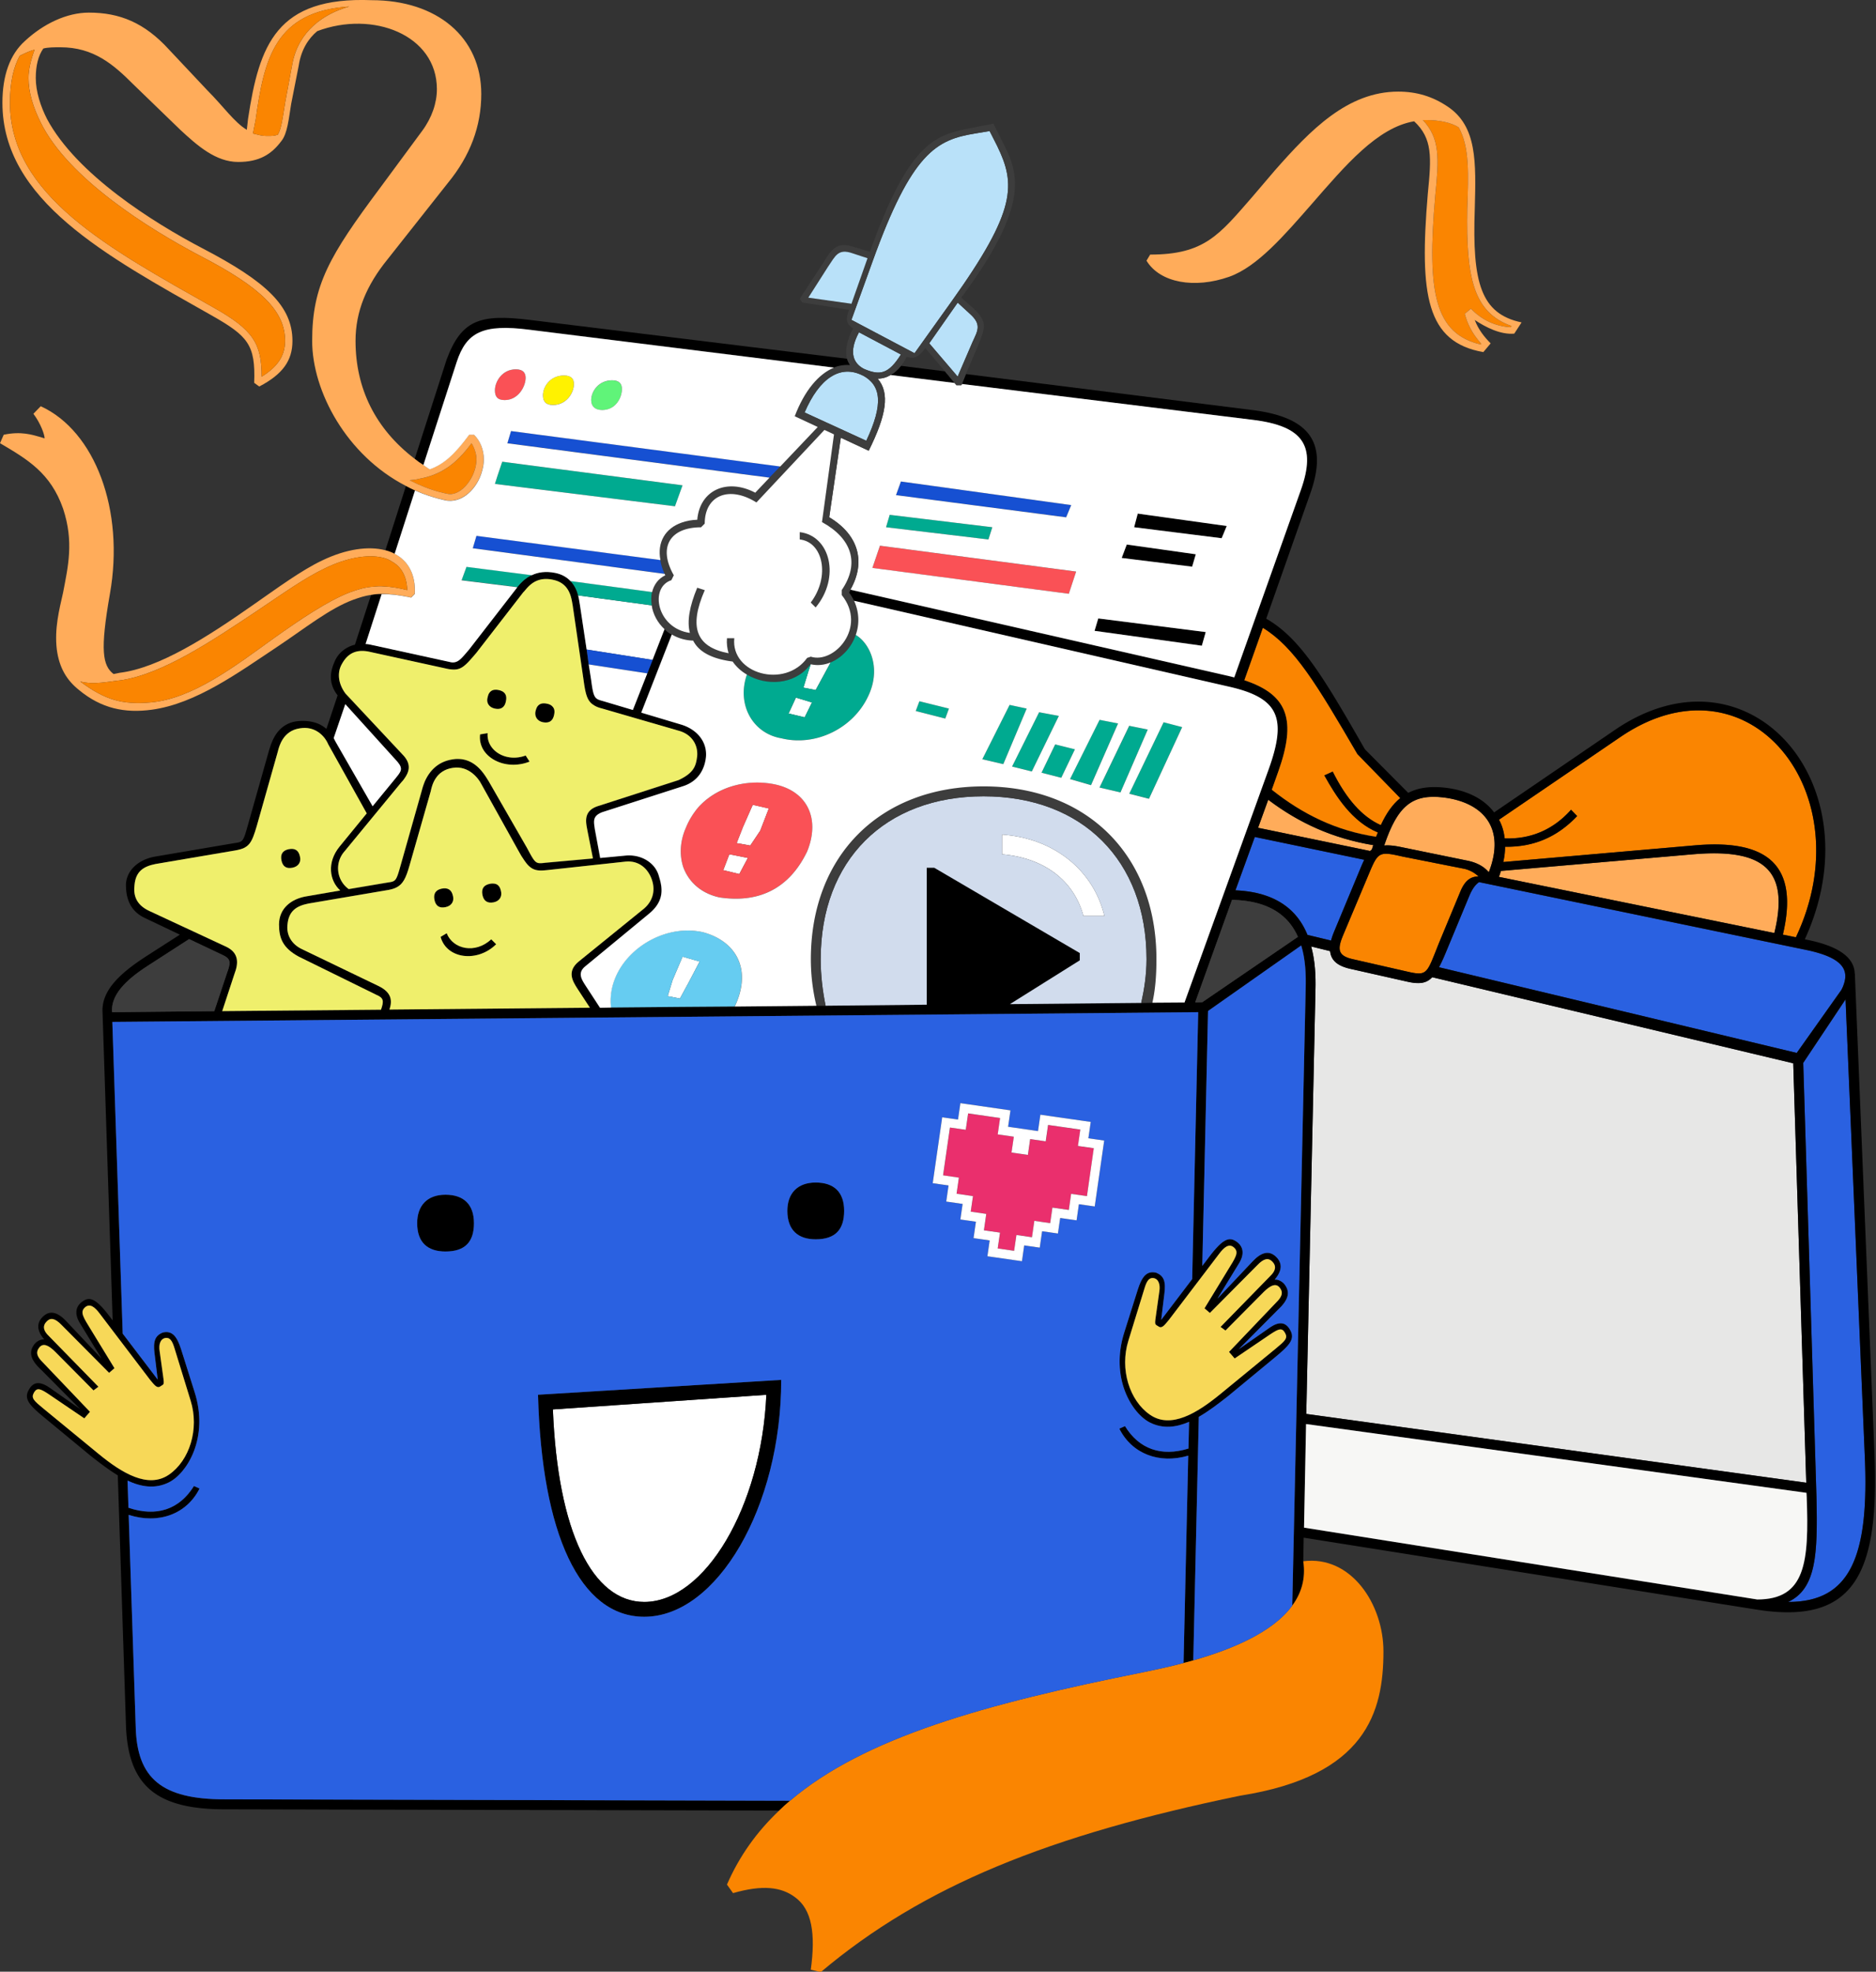 <svg width="333" height="350" fill="none" xmlns="http://www.w3.org/2000/svg"><rect width="100%" height="100%" fill="#333333" stroke="none"/><path d="M262.54 156.59c-.58.4-1.12 1.05-1.66 2.28l-3.72 8.96c-.65 1.59-1.19 2.89-1.73 3.87l63.5 15.21 7.91-11.16c.18-.33.32-.65.43-.98 1.12-3.14-1.05-5.06-7.22-6.25l-57.51-11.93zm65.06 20.812l-7.51 11.27 2.35 77.09c.22 10.08 0 16.22-5.02 18.6 10.95 0 14.45-7.87 13.58-26.26l-3.4-80.7z" fill="#2A61E1"/><path d="M300.539 151.64l-34.14 2.96c-.07.33-.18.69-.36 1.05l48.91 9.97c2.71-11.09-1.73-15.06-14.41-13.98z" fill="#FFAC5A"/><path d="M278.87 143.729l1.08 1.12c-3.58 3.79-7.8 5.53-12.79 5.45 0 .87-.11 1.77-.32 2.71l33.7-2.93c13.51-1.26 18.78 3.72 15.93 15.82l2.31.47c12.14-25.61-8.42-51.08-31.17-35.54l-21.53 14.67c.54.98.87 2.1 1.01 3.32 4.55.15 8.56-1.48 11.78-5.09zm-26.3-122.417c3.07 3.29 2.85 6.79 2.2 13.37-1.55 17.52 0 24.53 8.09 26.48v-.22c-1.55-1.73-2.42-3.5-2.85-5.24l1.08-.9c1.99 1.99 4.19 3.07 7.01 3.29l.22-.22c-6.79-2.38-8.09-8.52-7.87-20.81.22-6.14.43-10.95-1.52-14.45-1.34-.87-3.5-1.3-5.71-1.3h-.65z" fill="#FA8501"/><path d="M245.711 150.092c.72-.07 1.59 0 2.71.22l11.81 2.42c1.81.33 3.11 1.01 4.05 2.1 3.07-7.91-1.08-12.39-7.98-13.26-5.61-.69-8.21 1.44-10.59 8.52z" fill="#FFAC5A"/><path d="M240.07 170.252l9.64 2.2c3.72.87 3.5.43 5.71-5.06l3.72-8.96c.87-2.2 1.949-2.85 3.289-2.85-.65-.65-1.549-1.12-2.419-1.34l-10.95-2.17c-3.94-.9-4.37-.9-5.71 2.17l-4.8 11.41c-1.11 2.61-1.33 3.95 1.52 4.6z" fill="#FA8501"/><path d="M243.501 150.811l.25-.79c-7.19-1.19-13.18-3.94-18.64-8.06l-1.81 4.98 19.9 4.12c.09-.1.2-.18.3-.25z" fill="#FFAC5A"/><path d="M232.091 165.95l4.19 1.01c.11-.47.29-.98.51-1.52l4.84-11.63c.18-.43.36-.83.54-1.19l-19.43-4.05-3.43 9.46c7.36.33 11.05 3.65 12.78 7.92z" fill="#2A61E1"/><path d="M231.869 250.98l88.75 12.21-2.31-74.45-64.08-15.28c-1.05 1.12-2.35 1.3-4.73.72l-9.64-2.17c-2.2-.47-3.58-1.37-3.76-3.18l-3.36-.83c.69 2.49.83 5.2.76 7.73l-1.63 75.25z" fill="#E7E7E6"/><path d="M332.73 258.102l-3.47-84.92c0-.14 0-.29-.04-.43v-.07c-.18-2.89-3.14-4.84-8.74-5.92l-.11-.04c12.64-27.56-9.93-53.28-33.63-37.21l-21.53 14.7c-1.84-2.49-5.02-4.01-8.92-4.41-2.53-.25-4.59.04-6.32.94l-7.69-7.73c-7.3-12.75-11.45-19.72-17.52-23.19l7.87-22.36c3.07-8.78 0-13.37-10.3-14.67l-50.86-6.39-.72 1.77 51.58 6.36c8.99 1.08 11.38 4.59 8.56 12.5l-11.81 33.23c-.22-.07-.47-.11-.69-.18l-67.44-15.39c-.04.18-.14.33-.25.51.36.47.65.98.87 1.44l66.39 15.21c8.96 1.99 10.51 5.49 7.22 14.67l-14.95 41.43-5.71.04-1.95.04-23.3.22 12.39-7.77v-1.3l-25.83-15.14h-1.34v24.31l-17.95.18h-1.66l-14.49.14-9.72.07-12.25.11-1.95.04-2.64-4.05c-.69-1.08-1.34-2.17 0-3.29l11.38-9.39c2.64-2.2 2.42-4.41 1.73-6.57-.14-.58-.4-1.08-.72-1.55-1.08-1.48-3-2.35-5.17-2.17l-4.55.43-.94-5.06c-.22-1.52-.43-2.38 1.3-3.07l14.27-4.59c2.82-.87 3.94-3.07 4.15-5.24.22-2.64-1.55-4.84-4.37-5.71l-7.12-2.13 5.42-13.87c-.47-.25-.9-.58-1.26-.94l-2.13 5.45-.94 2.38-2.56 6.5-5.2-1.55c-1.55-.43-1.77-.43-2.2-3.72l-.43-2.82-.36-2.64-1.19-7.91c-.07-.36-.14-.98-.32-1.7-.22-.83-.61-1.77-1.37-2.56-.61-.65-1.48-1.19-2.67-1.44-1.77-.36-3.14-.11-4.19.4-1.23.58-2.02 1.48-2.56 2.13-.07.11-.18.22-.25.33l-8.31 10.73c-1.34 1.52-1.99 2.64-3.5 2.2l-14.05-3.07c-.29-.07-.58-.11-.83-.11l2.85-8.85c-.69 0-1.3.07-1.88.18l-2.86 8.82c-1.66.4-3.03 1.55-3.61 3.03-.83 1.84-1.08 3.9.54 5.96l-1.99 5.96c-.98-.87-2.42-1.52-4.7-1.41-4.15.22-5.06 3.94-5.49 5.24l-3.72 13.15c-.87 3.07-.87 3.07-2.42 3.29l-14.23 2.42c-3.29.65-5.02 2.85-5.02 5.02 0 2.85 1.08 4.84 3.5 5.92l6.07 2.89-6.07 3.9c-4.37 2.85-7.87 5.92-7.66 9.86l1.8 54.73c-2.75-3.74-3.97-4.49-5.51-3.26-1.14.89-1.24 2.25-.27 3.79l3.8 6.22-6.24-6.6c-1.36-1.46-2.86-2.19-4.25-.74-1.37 1.41-.56 2.93.33 3.96-.74-.08-1.52.46-1.85.98-.92 1.31-.59 2.66 1.32 4.42l6.91 6.96-5.38-3.76c-1.86-1.31-3.07-1.08-3.85.54-.73 1.49.32 2.61 2.67 4.56l8.46 6.99c1.53 1.2 3.13 2.43 4.77 3.43l1.46 44.61c.43 10.51 5.45 14.67 17.52 14.67l98.43.22c.61-.61 1.26-1.19 1.91-1.73l-100.35-.26c-11.16 0-15.57-3.72-15.79-12.9l-1.25-37.6c5.3 1.71 10.3-.12 12.58-4.67l-.99-.45c-2.58 4.19-6.67 5.54-11.63 3.86l-.16-4.82c2.41 1.13 4.89 1.53 7.32.32 3.24-1.6 7.17-7.95 4.57-16.08l-2.39-7.57c-.68-2.08-1.48-3.39-3.25-2.95-1.34.54-1.74 1.51-1.46 3.67l.57 4.69-6.22-8.17-1.84-55.33 192.75-1.73-1.07 47.38-5.5 7.24.57-4.7c.27-2.16-.12-3.13-1.46-3.67-1.77-.44-2.58.87-3.25 2.95l-2.39 7.57c-2.61 8.13 1.33 14.48 4.57 16.09 2.3 1.14 4.63.84 6.91-.14l-.11 4.74c-4.79 1.49-8.75.11-11.27-3.98l-1 .45c2.23 4.45 7.06 6.31 12.23 4.79l-.83 36.8c.58-.14 1.16-.29 1.73-.47l.98-43.22c1.79-1.03 3.53-2.37 5.19-3.67l8.46-6.99c2.34-1.95 3.4-3.06 2.67-4.56-.8-1.62-2-1.85-3.85-.53l-5.38 3.75 6.91-6.96c1.91-1.76 2.24-3.11 1.32-4.42-.34-.52-1.11-1.05-1.85-.98.89-1.03 1.7-2.55.33-3.96-1.39-1.45-2.89-.72-4.26.74l-6.23 6.6 3.8-6.22c.97-1.54.87-2.91-.27-3.79-1.55-1.23-2.77-.46-5.54 3.31l-.68.89 1.02-45.25 16.54-11.63c.76 2.46.87 5.17.79 7.69l-2.38 109.49c1.63-2.2 2.42-4.8 1.95-7.87l.07-4.19 80.3 12.75c17.51 2.81 21.88-6.36 21.02-27.6zm-306.1-13.17c.71.84 1.18 1.53 1.75 1.21l.43-.27c.29-.17.28-.39.2-1.11l-.68-4.91c-.19-1.18.11-2.19 1.02-2.35.78-.11 1.21.45 1.64 1.9l2.84 9.23c1.56 5.05-.2 10.61-3.84 13.13-3.73 2.58-8.41-.34-12.45-3.64l-9.87-8.11c-1.67-1.39-2.2-1.84-1.67-2.8.54-.96 1.12-.74 2.61.25l6.34 4.3 1-1.16-8.48-8.89c-.93-.94-1.17-1.68-.54-2.49.65-.86 1.6-.53 2.85.72l6.8 6.86.87-.65-8.83-9.04c-.94-.9-1.13-1.76-.34-2.56.68-.68 1.46-.58 2.63.63l8.44 8.5.95-.82-4.07-6.66c-1.4-2.31-2.16-3.28-1.13-4.17.85-.71 1.7-.06 2.64 1.21l8.89 11.69zm34.06-127.03c1.08-1.99 2.64-2.64 4.8-2.2l14.02 3.07c.4.07.76.11 1.08.11 1.41 0 2.17-.83 3.97-2.96l8.31-10.73c.69-.65 1.99-3.07 5.49-2.2 2.85.69 3.07 3.29 3.29 4.41l1.95 13.37c.36 2.64.69 3.76 1.84 4.44.36.25.87.43 1.44.58l13.58 3.94c2.42.65 3.5 2.64 3.29 4.62-.22 1.52-.43 2.82-3.29 4.15l-14.23 4.59c-2.85.87-2.17 3.07-1.95 4.37l.98 4.95-8.42.76c-1.77.22-1.77.22-3.29-2.64l-6.79-11.81c-.65-1.01-2.2-3.97-5.49-3.97-.22 0-.43 0-.65.04-2.96.33-4.44 2.24-5.2 3.94-.22.54-.4 1.08-.51 1.52l-3.72 13.15c-.87 3.07-.87 3.07-2.42 3.29l-6.86 1.16a4.528 4.528 0 0 1-.79-6.65l10.08-12.25c.18-.22.36-.4.51-.61.87-1.19 1.41-2.53-.07-4.19l-10.3-10.98c-1.3-1.76-1.52-3.75-.65-5.27zm.61 7.08l9.25 10.22c1.08 1.3.65 1.73-.43 3.07l-3.97 4.84-6.55-11.41c-.11-.22-.22-.43-.36-.69l2.06-6.03zm-34.57 46.13l6.83-4.41 6.1 2.89c1.3.65 1.3 1.3.65 3.07l-2.28 6.83-18.13.18c-.32-3.54 3.47-6.43 6.83-8.56zm14.88 1.77c.69-1.77.9-3.72-1.52-4.84l-13.58-6.32c-2.42-1.12-2.85-2.85-2.64-4.62.22-2.38 1.55-3.29 3.72-3.72l14.23-2.42c2.42-.43 2.85-1.3 3.76-4.37l3.72-13.15c.22-.87.87-3.72 3.94-4.15 2.64-.43 4.37 1.3 5.02 2.85l6.83 12.25-4.84 5.92c-2.28 2.82-1.77 6.03.14 7.77l-5.85 1.01c-2.85.43-5.02 2.17-5.02 5.02 0 2.42.65 4.15 3.5 5.71l13.8 6.79c1.3.54 1.34 1.12.79 2.64l-28.18.25 2.18-6.62zm27.53 6.32c.54-1.63.36-3.03-1.88-4.15l-13.58-6.54c-1.99-.9-2.85-2.64-2.64-4.41.22-2.38 1.55-3.29 3.72-3.72l7.22-1.23 7.01-1.19c.54-.11 1.01-.25 1.37-.43 1.16-.58 1.7-1.63 2.35-3.94l3.76-13.15c.22-1.08.87-3.72 3.94-4.15 2.85-.43 4.59 1.99 5.02 2.85l6.57 11.82c.36.69.72 1.26 1.05 1.73 1.16 1.73 2.1 1.99 4.01 1.77l14.02-1.52c2.38-.22 3.94 1.3 4.59 3.07.65 1.73.43 3.72-1.3 5.24l-11.63 9.43c-2.17 1.77-1.08 3.5-.22 4.84l2.2 3.36-35.58.32zm147.22 43.42c.94-1.27 1.79-1.91 2.63-1.2 1.04.88.28 1.85-1.13 4.17l-4.06 6.66.95.82 8.44-8.5c1.17-1.22 1.96-1.32 2.63-.63.79.8.6 1.66-.34 2.56l-8.83 9.05.87.64 6.8-6.86c1.26-1.25 2.2-1.58 2.85-.72.63.81.39 1.54-.54 2.49l-8.48 8.89 1 1.16 6.34-4.3c1.48-.98 2.07-1.2 2.6-.24.54.96.02 1.41-1.65 2.79l-9.88 8.11c-4.03 3.3-8.71 6.21-12.44 3.63-3.65-2.52-5.41-8.08-3.84-13.13l2.84-9.23c.43-1.46.86-2.02 1.64-1.9.9.17 1.21 1.18 1.02 2.36l-.69 4.9c-.08.72-.09.94.19 1.11l.44.27c.57.32 1.03-.37 1.75-1.21l8.89-11.69zm110.91-47.86c-.11.33-.25.65-.43.98l-7.91 11.16-63.5-15.21c.54-.98 1.08-2.28 1.73-3.87l3.72-8.96c.54-1.23 1.08-1.88 1.66-2.28l57.51 11.92c6.18 1.2 8.34 3.12 7.22 6.26zm-94.53-6.75l3.36.83c.18 1.81 1.55 2.71 3.76 3.18l9.64 2.17c2.38.58 3.68.4 4.73-.72l64.08 15.28 2.31 74.45-88.75-12.21 1.63-75.24c.07-2.54-.07-5.25-.76-7.74zm10.62-13.77c1.34-3.07 1.77-3.07 5.71-2.17l10.95 2.17c.87.22 1.77.69 2.42 1.34-1.34 0-2.42.65-3.29 2.85l-3.72 8.96c-2.2 5.49-1.99 5.92-5.71 5.06l-9.64-2.2c-2.85-.65-2.64-1.99-1.52-4.59l4.8-11.42zm23.05.36l34.14-2.96c12.68-1.08 17.12 2.89 14.41 13.98l-48.91-9.97c.18-.36.28-.72.36-1.05zm21.2-23.76c22.76-15.53 43.31 9.93 31.17 35.54l-2.31-.47c2.85-12.1-2.42-17.09-15.93-15.82l-33.7 2.93c.22-.94.32-1.84.32-2.71 4.99.07 9.21-1.66 12.79-5.45l-1.08-1.12c-3.21 3.61-7.22 5.24-11.78 5.09-.14-1.23-.47-2.35-1.01-3.32l21.53-14.67zm-31.32 10.72c6.9.87 11.05 5.35 7.98 13.26-.94-1.08-2.24-1.77-4.05-2.1l-11.81-2.42c-1.12-.22-1.99-.29-2.71-.22 2.39-7.07 4.99-9.2 10.59-8.52zm-29.37-4.62c3.18-8.99 1.84-13.58-6.03-16.18l3.29-9.28c5.6 3.43 9.54 10.01 16.76 22.4l7.59 7.8c-1.37 1.12-2.46 2.67-3.43 4.77-3.32-1.48-6.1-4.66-8.52-9.5l-1.52.69c2.06 3.72 4.91 8.24 9.5 10.15-.11.25-.22.51-.29.76-7.01-1.05-13-3.97-18.49-8.34l1.14-3.27zm-1.8 5.02c5.45 4.12 11.45 6.86 18.64 8.06l-.25.79c-.11.07-.22.14-.29.25l-19.9-4.12 1.8-4.98zm-2.39 6.61l19.43 4.05c-.18.36-.36.76-.54 1.19l-4.84 11.63c-.22.54-.4 1.05-.51 1.52l-4.19-1.01c-1.73-4.26-5.42-7.59-12.79-7.91l3.44-9.47zm-9.32 29.33l-1.26.04 6.54-18.21c6.72.14 10.11 2.93 11.7 6.57l-16.98 11.6zm18.07 93.27l.36-18.39 88.82 12.22.04.76c.43 11.6-.22 18.17-8.78 18.17l-80.44-12.76zm85.93 13.19c5.02-2.38 5.24-8.52 5.02-18.6l-2.35-77.09 7.51-11.27 3.4 80.7c.87 18.38-2.63 26.26-13.58 26.26z" fill="#000"/><path d="M320.701 265.751l-.04-.76-88.83-12.21-.36 18.39 80.45 12.75c8.56 0 9.21-6.57 8.78-18.17z" fill="#F7F7F5"/><path d="M229.379 285.009c-3.5 4.8-10.84 7.8-17.56 9.72-.58.18-1.16.33-1.73.47-2.67.72-5.2 1.23-7.26 1.66-28 5.6-49.42 11.56-62.6 22.79-.65.54-1.3 1.12-1.91 1.73-3.97 3.76-7.08 8.09-9.28 13.15l1.08 1.52c5.27-1.52 8.56-1.08 10.95.69 3.07 2.17 3.72 6.54 2.85 12.9l1.77.43c18.17-15.32 40.53-24.31 74.45-31.32 22.36-3.5 25.43-14.88 25.43-25.61 0-8.34-5.71-17.09-14.23-16 .46 3.06-.33 5.66-1.96 7.87z" fill="#FA8501"/><path d="M218.69 159.73l-6.54 18.21 1.26-.04 16.98-11.6c-1.59-3.64-4.98-6.42-11.7-6.57z" fill="#3D3D3D"/><path d="M229.381 285.012l2.38-109.49c.07-2.53-.04-5.24-.79-7.69l-16.54 11.63-1.02 45.25.68-.89c2.77-3.77 3.99-4.53 5.54-3.31 1.14.89 1.24 2.25.27 3.79l-3.8 6.22 6.23-6.6c1.37-1.46 2.87-2.19 4.26-.74 1.37 1.41.56 2.93-.33 3.96.75-.07 1.51.47 1.85.98.92 1.31.59 2.66-1.32 4.42l-6.91 6.96 5.38-3.75c1.85-1.32 3.05-1.08 3.85.53.73 1.5-.33 2.61-2.67 4.56l-8.46 6.99c-1.66 1.3-3.4 2.65-5.19 3.67l-.98 43.22c6.73-1.91 14.07-4.91 17.57-9.71z" fill="#2A61E1"/><path d="M244.551 147.779c-4.59-1.91-7.44-6.43-9.5-10.15l1.52-.69c2.42 4.84 5.2 8.02 8.52 9.5.98-2.1 2.06-3.65 3.43-4.77l-7.59-7.8c-7.22-12.39-11.16-18.96-16.76-22.4l-3.29 9.28c7.87 2.6 9.21 7.19 6.03 16.18l-1.16 3.25c5.49 4.37 11.49 7.3 18.49 8.34.09-.24.2-.49.31-.74z" fill="#FA8501"/><path d="M217.751 93.382l-15.79-2.21-.65 2.42 15.54 1.95.9-2.16zm-3.72 18.819l-19.08-2.42-.65 2.2 19.04 2.64.69-2.42zm-1.772-13.8l-12.25-1.74-.9 2.39 12.5 1.549.65-2.2z" fill="#000"/><path d="M203.949 141.779l5.89-12.71-3.29-.87-6.1 12.68 3.5.9z" fill="#00AA90"/><path d="M218.18 49.132c5.02-1.77 9.86-7.44 14.67-12.93 5.92-6.79 11.63-13.58 18.17-14.67 3.29 3.07 3.07 6.36 2.42 12.9-1.52 17.99-.22 26.3 9.86 28.07l1.3-1.55c-1.08-1.08-2.17-2.42-2.82-4.15 1.95 1.3 4.59 2.64 7.01 2.42l1.3-1.99c-7.22-1.52-8.78-7.01-8.31-20.16.22-8.31.43-14.67-4.84-18.17-2.64-1.77-5.45-2.64-8.74-2.64-8.99 0-15.57 6.79-21.93 14.02l-3.94 4.62c-5.92 6.79-8.52 10.29-18.17 10.29l-.65 1.08c2.39 3.94 8.53 5.02 14.67 2.86zm40.75-26.52c1.95 3.5 1.73 8.31 1.52 14.45-.22 12.28 1.08 18.42 7.87 20.81l-.22.22c-2.82-.22-5.02-1.3-7.01-3.29l-1.08.9c.43 1.73 1.3 3.5 2.85 5.24v.22c-8.09-1.95-9.64-8.96-8.09-26.48.65-6.57.87-10.08-2.2-13.37h.65c2.2 0 4.37.43 5.71 1.3z" fill="#FFAC5A"/><path d="M198.89 140.662l4.84-11.16-3.28-.65-5.28 10.94 3.72.87zm-5.24-1.3l4.81-10.94-3.29-.66-5.24 10.52 3.72 1.08z" fill="#00AA90"/><path d="M177.869 148.141v3.5c7.44.65 12.72 4.59 14.45 10.95h3.72c-1.95-8.13-8.96-13.8-18.17-14.45z" fill="#fff"/><path d="M184.881 137.161l3.5.9 2.42-5.06-3.5-.86-2.42 5.02zm-1.74-.221l4.81-9.86-3.51-.65-4.8 9.64 3.5.87zm-.902-11.161l-3.03-.65-4.85 9.64 3.73.87 4.15-9.86z" fill="#00AA90"/><path d="M174.58 141.352c-17.52 0-28.9 11.38-28.9 28.9 0 2.89.33 5.6.87 8.27l17.95-.18v-24.31h1.34l25.83 15.14v1.3l-12.39 7.77 23.3-.22c.54-2.42.94-4.98.94-7.77 0-17.52-11.42-28.9-28.94-28.9zm17.74 21.24c-1.73-6.36-7.01-10.29-14.45-10.95v-3.5c9.21.65 16.22 6.32 18.17 14.45h-3.72z" fill="#D1DCED"/><path d="M168.911 53.502c11.6-16.22 11.38-20.81 8.09-27.6l-1.34-2.64-2.6.43c-6.79 1.12-11.2 3.29-18.21 22.79l-3.72 10.29 11.2 5.92 6.58-9.19zm-3.972 7.439l4.44 5.2.61.72.25-.61 2.38-5.53c.87-1.95 1.73-3.07-.47-5.02l-2.17-1.99-5.04 7.23z" fill="#B9E1F9"/><path d="M168.441 125.78l-5.24-1.3-.65 1.73 5.24 1.34.65-1.77z" fill="#00AA90"/><path d="M167.749 65.921l-7.8-.98c-.58.72-1.19 1.26-1.84 1.63l11.34 1.41-1.7-2.06z" fill="#000"/><path d="M159.051 87.889l30.2 3.93.9-2.16-30.23-4.19-.87 2.42z" fill="#1650D2"/><path d="M176.129 93.59l-18.2-2.2-.65 2.2 18.17 2.17.68-2.17z" fill="#00AA90"/><path d="M154.859 100.819l34.86 4.58 1.3-3.93-34.82-4.59-1.34 3.94z" fill="#FA5156"/><path d="M153.309 65.45c.07.04.18.07.25.11 2.64 1.08 4.15.87 6.36-2.64l-7.44-3.94c-1.92 3.58-.98 5.5.83 6.47z" fill="#B9E1F9"/><path d="M169.779 68.38l-.33-.4-11.34-1.41c-.72.43-1.48.65-2.31.65 2.2 2.56 1.55 6.47-1.59 12.79l-4.95-2.31-2.06 14.12c5.31 3.18 6.5 8.02 3.76 12.86l67.44 15.39c.22.07.47.11.69.18l11.81-33.23c2.82-7.91.43-11.41-8.56-12.5l-51.58-6.36-.11.22h-.87zm-11.85 23.01l18.21 2.2-.69 2.17-18.17-2.17.65-2.2zm44.03-.22l15.79 2.2-.9 2.17-15.53-1.95.64-2.42zm-1.95 5.49l12.25 1.73-.65 2.2-12.5-1.55.9-2.38zm-5.06 13.12l19.07 2.42-.69 2.42-19.04-2.64.66-2.2zm-5.23-4.38l-34.86-4.59 1.34-3.94 34.82 4.59-1.3 3.94zm.43-15.74l-.9 2.17-30.2-3.94.87-2.42 30.23 4.19z" fill="#fff"/><path d="M153.16 66.65h-.04c-3.94-1.99-7.66.43-10.3 6.57l10.95 5.02c3.08-6.54 2.64-9.82-.61-11.59z" fill="#B9E1F9"/><path d="M148.03 65.241c-2.75 1.12-5.24 4.08-6.97 8.63l4.08 1.91-6.65 7.01-1.91 1.99-2.53 2.67c-5.02-2.64-9.86-.43-10.29 4.8-1.05.04-1.99.22-2.78.51-2.89 1.01-4.37 3.47-3.76 6.65.11.76.36 1.59.76 2.46.04.07.07.18.11.25-1.26.61-2.02 1.7-2.35 2.96-.18.76-.18 1.55-.04 2.38.22 1.52 1.01 3.07 2.28 4.23.36.36.79.69 1.26.94 1.05.61 2.31 1.05 3.79 1.08 1.01 2.02 3.36 3.25 7.01 3.72.65.94 1.52 1.73 2.53 2.31 3.4 2.02 8.38 1.88 11.16-1.66.07-.04.14-.11.18-.18 1.19.29 2.42.14 3.54-.33 1.99-.83 3.68-2.64 4.44-4.88.65-1.84.65-3.97-.33-6.07-.22-.47-.51-.98-.87-1.44.11-.18.22-.33.25-.51 2.75-4.84 1.55-9.68-3.76-12.86l2.06-14.12 4.95 2.31c3.14-6.32 3.79-10.22 1.59-12.79.83 0 1.59-.22 2.31-.65.65-.36 1.26-.9 1.84-1.63.36-.47.72-.98 1.01-1.59 1.48.47 2.24-.11 3.32-1.55l3.47 4.12 1.7 2.06.33.4h.87l.11-.22.72-1.77 2.24-5.24c1.08-2.85 1.73-3.94-.87-6.36l-2.2-1.95c13.37-17.95 9.64-23.01 6.79-28.72l-1.08-2.17-3.29.65c-6.79 1.3-11.41 1.99-18.64 22.11l-2.85-.87c-2.82-.87-3.72 0-5.45 2.85l-4.15 6.36.43.65 8.31 1.3c-.54 1.63-.61 2.38.72 3.32-1.12 2.1-1.44 3.9-1.08 5.35.11.4.29.76.51 1.12-.98-.05-1.92.1-2.82.46zm-2.13 27.45c5.24 2.85 6.79 7.26 3.5 12.07v.87c4.59 5.71-1.34 12.28-5.49 10.95l-.65.22c-3.94 5.49-13.58 2.85-12.93-3.5h-1.3c-.07.98.04 1.84.29 2.67-5.74-1.08-7.12-4.59-4.23-11.2l-1.34-.43c-1.37 3.29-1.84 5.96-1.3 8.02-5.89-.79-7.22-8.09-3.29-9.36l.43-.87c-2.85-5.02-.65-8.52 4.84-8.52l.65-.65c0-5.06 4.37-6.79 9.18-3.76l12.06-12.86 1.7.79-2.12 15.56zm7.87-14.45l-10.95-5.02c2.64-6.14 6.36-8.56 10.3-6.57h.04c3.25 1.77 3.69 5.05.61 11.59zm18.39-22.54c2.2 1.95 1.34 3.07.47 5.02l-2.38 5.53-.25.61-.61-.72-4.44-5.2 5.06-7.22 2.15 1.98zm-28.68-2.85l3.5-5.49c1.34-1.95 1.77-3.29 4.37-2.38l2.64.87-2.85 8.09-7.66-1.09zm7.66 3.93l3.72-10.29c7.01-19.51 11.41-21.67 18.21-22.79l2.6-.43 1.33 2.63c3.29 6.79 3.5 11.38-8.09 27.6l-6.57 9.21-11.2-5.93zm1.33 2.21l7.44 3.94c-2.2 3.5-3.72 3.72-6.36 2.64-.07-.04-.18-.07-.25-.11-1.8-.98-2.74-2.9-.83-6.47z" fill="#3D3D3D"/><path d="M153.99 45.84l-2.64-.87c-2.6-.9-3.03.43-4.37 2.38l-3.5 5.49 7.66 1.08 2.85-8.08z" fill="#B9E1F9"/><path d="M144.78 209.91c-3.25 0-5.02 1.95-5.02 5.02 0 3.5 1.99 5.06 5.02 5.06 3.54 0 5.06-1.77 5.06-5.06 0-3.29-1.77-5.02-5.06-5.02z" fill="#000"/><path d="M174.58 139.582c-18.39 0-30.67 12.28-30.67 30.67 0 3 .36 5.67.98 8.27h1.66c-.54-2.67-.87-5.38-.87-8.27 0-17.52 11.38-28.9 28.9-28.9 17.52 0 28.93 11.38 28.93 28.9 0 2.78-.4 5.35-.94 7.77l1.95-.04c.54-2.38.72-4.98.72-7.73.01-18.39-12.24-30.67-30.66-30.67zm-32.619-45.121v1.3c4.15.43 5.45 6.57 1.95 11.2l.87.87c4.41-5.28 2.64-12.72-2.82-13.37z" fill="#3D3D3D"/><path d="M144.13 124.692l-2.85-.86-1.3 2.82 2.85.68 1.3-2.64zm-1.521-2.63l2.17.43 1.55-2.85 1.12-2.06c-1.12.47-2.35.61-3.54.33l-.43 1.3-.87 2.85z" fill="#fff"/><path d="M138.68 131.049c6.1 1.52 12.9-1.77 15.53-7.69 2.17-4.77.25-9.1-2.31-10.66-.76 2.24-2.46 4.05-4.44 4.88l-1.12 2.06-1.55 2.85-2.17-.43.87-2.85.43-1.3c-.04.07-.11.14-.18.18-2.78 3.54-7.77 3.68-11.16 1.66-1.85 5.31 1 10.44 6.1 11.3zm2.6-7.22l2.85.87-1.3 2.64-2.85-.69 1.3-2.82z" fill="#00AA90"/><path d="M90.05 78.672l46.531 6.11 1.91-1.99-47.79-6.28-.65 2.16z" fill="#1650D2"/><path d="M131.88 146.799l-1.12 2.86 2.42.43 1.77-2.64 1.52-3.94-2.85-.65-1.74 3.94zm-3.499 7.662l2.85.69 1.52-2.86-3.29-.65-1.08 2.82z" fill="#fff"/><path d="M137.121 139.142c-4.98-.87-10.11.69-13.26 4.26-.83 1.01-1.55 2.13-2.06 3.4-1.08 2.38-1.23 4.88-.54 7.04.9 2.6 3.11 4.73 6.47 5.45 7.22 1.08 12.46-1.77 15.53-8.13 2.42-5.88 0-10.93-6.14-12.02zm-5.89 16.01l-2.85-.69 1.08-2.82 3.29.65-1.52 2.86zm3.72-7.7l-1.77 2.64-2.42-.43 1.12-2.85 1.73-3.94 2.85.65-1.51 3.93z" fill="#FA5156"/><path d="M114.361 284.36c10.73 0 20.81-16.87 21.67-36.77l-37.89 2.6c.87 21.7 7.01 34.17 16.22 34.17zm5.029-110.387l-.87 2.85 2.17.43 1.55-2.851 1.95-3.72-3.03-.87-1.77 4.161z" fill="#fff"/><path d="M124.661 165.44a13.14 13.14 0 0 0-3.76-.22c-6.86.61-13.26 6.61-12.46 13.62l12.25-.11 9.72-.07c3.17-6.72.1-11.7-5.75-13.22zm-2.42 8.96l-1.55 2.85-2.17-.43.87-2.85 1.77-4.15 3.03.87-1.95 3.71z" fill="#66CCF1"/><path d="M134.27 89.19c-4.8-3.03-9.18-1.3-9.18 3.76l-.65.65c-5.49 0-7.69 3.5-4.84 8.52l-.43.87c-3.94 1.26-2.6 8.56 3.29 9.36-.54-2.06-.07-4.73 1.3-8.02l1.34.43c-2.89 6.61-1.52 10.11 4.23 11.2-.25-.83-.36-1.7-.29-2.67h1.3c-.65 6.36 8.99 8.99 12.93 3.5l.65-.22c4.15 1.34 10.08-5.24 5.49-10.95v-.87c3.29-4.8 1.73-9.21-3.5-12.07l2.13-15.57-1.7-.79-12.07 12.87zm10.51 18.64l-.87-.87c3.5-4.62 2.2-10.76-1.95-11.2v-1.3c5.46.65 7.23 8.09 2.82 13.37z" fill="#fff"/><path d="M102.619 105.691c.18.72.25 1.34.32 1.7l1.19 7.91 11.7 1.84 2.13-5.45c-1.26-1.16-2.06-2.71-2.28-4.23l-13.06-1.77z" fill="#fff"/><path d="M104.501 117.941l10.41 1.59.94-2.39-11.71-1.84.36 2.64z" fill="#1650D2"/><path d="M115.74 105.079l-14.49-1.95c.76.79 1.16 1.73 1.37 2.56l13.08 1.77c-.14-.83-.14-1.62.04-2.38z" fill="#00AA90"/><path d="M106.889 72.79c2.42 0 3.5-2.2 3.5-3.72 0-.9-.43-1.55-1.73-1.55-2.42 0-3.72 1.99-3.72 3.5 0 1.08.65 1.77 1.95 1.77z" fill="#60F479"/><path d="M151.9 112.701c2.56 1.55 4.48 5.89 2.31 10.66-2.64 5.92-9.43 9.21-15.53 7.69-5.09-.87-7.95-6-6.1-11.31a7.788 7.788 0 0 1-2.53-2.31c-3.65-.47-6-1.7-7.01-3.72a7.847 7.847 0 0 1-3.79-1.08l-5.42 13.87 7.12 2.13c2.82.87 4.59 3.07 4.37 5.71-.22 2.17-1.34 4.37-4.15 5.24l-14.27 4.59c-1.73.69-1.52 1.55-1.3 3.07l.94 5.06 4.55-.43c2.17-.18 4.08.69 5.17 2.17.33.47.58.98.72 1.55.69 2.17.9 4.37-1.73 6.57l-11.38 9.39c-1.34 1.12-.69 2.2 0 3.29l2.64 4.05 1.95-.04c-.79-7.01 5.6-13 12.46-13.62 1.26-.11 2.53-.04 3.76.22 5.85 1.52 8.92 6.5 5.74 13.22l14.49-.14c-.61-2.6-.98-5.27-.98-8.27 0-18.39 12.28-30.67 30.67-30.67 18.42 0 30.67 12.28 30.67 30.67 0 2.75-.18 5.35-.72 7.73l5.71-.04 14.95-41.43c3.29-9.18 1.73-12.68-7.22-14.67l-66.39-15.21c.95 2.09.95 4.22.3 6.06zm-8.64 38.47c-3.07 6.36-8.31 9.21-15.53 8.13-3.36-.72-5.56-2.85-6.47-5.45-.69-2.17-.54-4.66.54-7.04.51-1.26 1.23-2.38 2.06-3.4 3.14-3.58 8.27-5.13 13.26-4.26 6.14 1.08 8.56 6.13 6.14 12.02zm66.58-22.1l-5.89 12.72-3.5-.9 6.1-12.68 3.29.86zm-6.11.43l-4.84 11.16-3.72-.87 5.27-10.95 3.29.66zm-5.27-1.08l-4.8 10.95-3.72-1.08 5.24-10.51 3.28.64zm-10.08 9.64l-3.5-.9 2.42-5.02 3.5.87-2.42 5.05zm-.43-10.98l-4.8 9.86-3.5-.87 4.8-9.64 3.5.65zm-8.74-1.95l3.03.65-4.15 9.86-3.72-.87 4.84-9.64zm-16.01-.65l5.24 1.3-.65 1.77-5.24-1.34.65-1.73zm-58.26-3.72c.43 3.29.65 3.29 2.2 3.72l5.2 1.55 2.56-6.5-10.4-1.59.44 2.82z" fill="#fff"/><path d="M114.36 286.991c12.9 0 24.31-19.51 24.31-42.05l-43.17 2.64c.66 24.75 7.45 39.41 18.86 39.41zm0-2.63c-9.21 0-15.35-12.46-16.22-34.17l37.89-2.6c-.86 19.9-10.94 36.77-21.67 36.77z" fill="#000"/><path d="M98.15 71.88c2.421 0 3.721-2.17 3.721-3.72 0-.87-.43-1.52-1.77-1.52-2.38 0-3.72 1.95-3.72 3.5 0 1.09.47 1.74 1.77 1.74z" fill="#FFF200"/><path d="M96.38 128.199c1.12.22 1.77-.22 1.99-1.34.14-.65.04-1.12-.29-1.44-.22-.25-.58-.43-1.01-.51-.65-.14-1.16-.04-1.48.29-.25.22-.4.58-.51 1.01-.22.87.21 1.77 1.3 1.99z" fill="#000"/><path d="M83.91 97.312l34.06 4.55c-.4-.87-.65-1.7-.76-2.46l-32.66-4.3-.64 2.21z" fill="#1650D2"/><path d="M86.55 130.152l-1.34.22c-.11.9.07 1.73.43 2.46 1.3 2.49 4.95 3.72 8.34 2.38l-.69-1.08c-3.49 1.29-6.99-.91-6.74-3.98z" fill="#000"/><path d="M81.93 102.982l9.9 1.23c.54-.65 1.34-1.55 2.56-2.13l-11.6-1.48-.86 2.38zm37.89-13.111l1.34-3.72-32.01-4.19-.83 2.46-.47 1.48 31.97 3.97z" fill="#00AA90"/><path d="M89.58 71.022c2.42 0 3.72-2.42 3.72-3.94 0-.87-.43-1.52-1.73-1.52-2.42 0-3.72 2.17-3.72 3.72 0 1.09.43 1.74 1.73 1.74z" fill="#FA5156"/><path d="M87.85 125.78c.87.18 1.44-.07 1.77-.72.07-.14.14-.36.18-.58.25-1.12-.22-1.77-1.3-1.99-.87-.18-1.45.07-1.77.72-.07.18-.14.4-.18.61-.25.87.22 1.74 1.3 1.96zm-8.56 39.88l-1.08.65c1.08 3.94 6.57 4.59 9.86 1.3l-.87-.87c-2.85 2.64-6.79 1.77-7.91-1.08zm8.2-8.82c-.14 0-.33 0-.51.04-1.12.22-1.55.87-1.34 1.99.22 1.08.9 1.52 1.99 1.3 1.08-.22 1.52-1.08 1.3-1.95-.18-.94-.65-1.38-1.44-1.38zm-8.42 55.242c-3.29 0-5.02 1.99-5.02 5.06 0 3.5 1.95 5.02 5.02 5.02 3.5 0 5.06-1.73 5.06-5.02 0-3.29-1.77-5.06-5.06-5.06zm0-51.053c1.12-.22 1.55-1.08 1.34-1.95-.22-1.12-.9-1.55-1.99-1.34-1.09.21-1.52.9-1.3 1.99.22 1.09.87 1.52 1.95 1.3z" fill="#000"/><path d="M79.51 87.67c2.42.43 5.06-3.07 5.06-6.14 0-1.08-.43-2.17-.87-2.85-2.71 3.68-5.42 5.64-9.36 6.32-.51.14-1.05.22-1.63.25.43.22.9.43 1.34.65 1.77.79 3.54 1.41 5.46 1.77z" fill="#FA8501"/><path d="M81.06 64.222c1.73-5.24 4.59-6.79 12.93-5.71l54.039 6.72c.9-.36 1.84-.51 2.82-.43-.22-.36-.4-.72-.51-1.12l-56.35-6.9c-8.78-1.08-12.07 0-14.7 7.01l-5.67 17.66c.47.4.98.76 1.52 1.08l5.92-18.31zm-7.41 22.83c-.54-.25-1.08-.51-1.59-.79l-3.65 11.41c.58.14 1.12.36 1.63.61l3.61-11.23z" fill="#000"/><path d="M73.69 87.05c1.63.72 3.36 1.3 5.17 1.7 3.07.76 5.89-2.02 6.72-5.24.18-.65.29-1.3.29-1.99 0-1.73-.65-3.29-1.73-4.37h-.87c-2.42 3.29-4.41 5.24-7.01 6.14-.4-.25-.76-.51-1.12-.76-.54-.33-1.05-.69-1.52-1.08-7.01-5.35-10.51-12.53-10.51-20.95 0-5.24 1.95-9.86 5.67-14.45l10.73-13.58c3.97-4.84 5.92-10.08 5.92-15.79C85.43 6.6 77.56.03 65.96.03 49.09-.62 46.02 7.95 44.03 21.09l-.22 1.95c-2.2-1.3-4.15-4.15-7.01-7.01l-6.79-7.22c-4.37-4.8-8.78-6.57-14.23-6.57-3.94 0-8.09 1.99-11.38 5.06C1.76 9.68.43 13.4.43 18.25c0 17.3 18.42 27.16 37.03 37.68 6.57 3.72 7.91 5.24 7.66 12.03l.9.65c4.15-2.17 5.89-4.59 5.89-8.09 0-6.14-4.59-10.51-15.97-16.44-8.78-4.59-22.36-13.15-27.6-22.97-1.12-2.2-1.99-4.84-1.99-7.26 0-2.17.43-3.94 1.34-5.24.87-.22 1.95-.22 3.03-.22 5.92 0 9.43 3.07 12.93 6.57L32 23.04c3.07 2.85 6.32 5.71 10.29 5.71 3.72 0 5.89-1.34 7.66-3.72 1.08-1.34 1.3-3.94 1.73-6.57l1.34-6.79c.43-2.85 1.73-4.84 3.29-6.14 9.86-3.72 21.24.65 21.24 10.3 0 2.42-.87 5.06-2.64 7.44l-7.44 10.08C58.48 45.4 55.41 50.64 55.41 60.5c0 8.96 6.1 20.34 16.65 25.76.51.29 1.05.54 1.59.79h.04zM7.22 21.74C12.06 31.6 26.29 40.56 35.5 45.4c10.95 5.67 15.1 9.86 15.1 15.1 0 2.64-1.3 4.59-4.15 6.36 0-5.92-1.55-8.34-8.56-12.28-18.6-10.51-36.12-19.9-36.12-36.34 0-3.72.65-6.36 1.73-8.34.9-.43 1.77-.87 2.64-1.08-.65 1.77-1.08 3.5-1.08 5.02 0 2.63.86 5.27 2.16 7.9zm44.69-10.51l-1.3 7.01c-.43 2.64-.65 4.59-1.3 5.67-.69.22-.9.22-1.99.22-.87 0-1.52-.22-2.42-.43l.47-2.38c1.52-10.98 3.5-19.29 16.62-20.16-4.59 1.29-8.96 4.37-10.08 10.07zM74.34 85c3.94-.69 6.65-2.64 9.36-6.32.43.69.87 1.77.87 2.85 0 3.07-2.64 6.57-5.06 6.14-1.91-.36-3.68-.98-5.45-1.77-.43-.22-.9-.43-1.34-.65.57-.04 1.11-.11 1.62-.25zm-1.37 21.059l.65-.65c.18-3.47-1.19-5.89-3.58-7.12-.51-.25-1.05-.47-1.63-.61-2.96-.79-6.94-.25-11.23 1.81-3.72 1.77-7.87 4.84-12.28 7.91-8.09 5.67-16.62 11.16-23.66 12.03l-1.08.22c-1.95-1.52-2.42-4.15-.65-14.23 2.64-14.88-2.64-28.9-12.28-33.31l-1.3 1.34c1.3 1.73 1.99 3.72 1.99 4.37l-.69-.22c-1.52-.43-3.5-1.08-6.57-.43L0 78.67c4.84 2.85 8.99 5.27 11.2 11.63 1.95 5.89.87 10.29 0 14.88-.69 3.07-1.55 6.36-1.12 10.08.43 3.29 1.77 5.49 3.94 7.22 3.97 3.29 8.13 4.15 12.93 3.5 7.87-1.08 15.35-6.57 22.58-11.38 4.59-3.07 8.96-6.57 13.15-8.13 1.12-.4 2.1-.72 3.18-.87.58-.11 1.19-.18 1.88-.18 1.36-.02 2.99.17 5.23.64zm-6.65-1.92c-1.41.07-2.75.47-4.33 1.05-3.94 1.55-8.74 4.8-13.37 8.09-7.01 5.06-14.45 10.76-21.89 11.41-5.02.43-8.09-.43-12.5-3.72 2.42.65 5.06 0 7.26-.22 7.44-1.12 16.18-7.01 24.09-12.28 4.59-3.07 8.53-5.92 12.25-7.66 3.58-1.73 7.37-2.49 10.15-1.81.58.14 1.12.36 1.59.69 1.59.87 2.64 2.53 2.71 5.06-1.63-.4-2.93-.61-4.12-.65-.65-.07-1.26-.03-1.84.04z" fill="#FFAC5A"/><path d="M72.28 104.749c-.07-2.53-1.12-4.19-2.71-5.06-.47-.33-1.01-.54-1.59-.69-2.78-.69-6.57.07-10.15 1.81-3.72 1.73-7.66 4.59-12.25 7.66-7.91 5.27-16.65 11.16-24.09 12.28-2.2.22-4.84.87-7.26.22 4.41 3.29 7.48 4.15 12.5 3.72 7.44-.65 14.88-6.36 21.89-11.41 4.62-3.29 9.43-6.54 13.37-8.09 1.59-.58 2.93-.98 4.33-1.05.58-.07 1.19-.11 1.84-.04 1.2.04 2.5.26 4.12.65z" fill="#FA8501"/><path d="M118.091 102.119c-.04-.07-.07-.18-.11-.25l-34.06-4.55.65-2.2 32.66 4.3c-.61-3.18.87-5.64 3.76-6.65.79-.29 1.73-.47 2.78-.51.43-5.24 5.27-7.44 10.29-4.8l2.53-2.67-46.53-6.1.65-2.17 47.79 6.29 6.65-7.01-4.08-1.91c1.73-4.55 4.23-7.51 6.97-8.63l-54.04-6.72c-8.34-1.08-11.2.47-12.93 5.71l-5.92 18.31c.36.25.72.51 1.12.76 2.6-.9 4.59-2.85 7.01-6.14h.87c1.08 1.08 1.73 2.64 1.73 4.37 0 .69-.11 1.34-.29 1.99-.83 3.21-3.65 6-6.72 5.24-1.81-.4-3.54-.98-5.17-1.7h-.04l-3.61 11.23c2.38 1.23 3.76 3.65 3.58 7.12l-.65.65c-2.24-.47-3.86-.65-5.24-.61l-2.85 8.85c.25 0 .54.04.83.11l14.05 3.07c1.52.43 2.17-.69 3.5-2.2l8.31-10.73c.07-.11.18-.22.25-.33l-9.9-1.23.87-2.38 11.6 1.48c1.05-.51 2.42-.76 4.19-.4 1.19.25 2.06.79 2.67 1.44l14.49 1.95c.31-1.28 1.07-2.37 2.34-2.98zm-9.43-34.61c1.3 0 1.73.65 1.73 1.55 0 1.52-1.08 3.72-3.5 3.72-1.3 0-1.95-.69-1.95-1.77 0-1.51 1.3-3.5 3.72-3.5zm-8.56-.86c1.34 0 1.77.65 1.77 1.52 0 1.55-1.3 3.72-3.72 3.72-1.3 0-1.77-.65-1.77-1.73 0-1.56 1.33-3.51 3.72-3.51zm-8.53-1.09c1.3 0 1.73.65 1.73 1.52 0 1.52-1.3 3.94-3.72 3.94-1.3 0-1.73-.65-1.73-1.73 0-1.56 1.3-3.73 3.72-3.73zm-2.42 16.4l32 4.19-1.34 3.72-31.96-3.97.47-1.48.83-2.46z" fill="#fff"/><path d="M71.63 134.12c1.48 1.66.94 3 .07 4.19-.14.22-.33.4-.51.61l-10.08 12.25a4.536 4.536 0 0 0 .79 6.65l6.86-1.16c1.55-.22 1.55-.22 2.42-3.29l3.72-13.15c.11-.43.29-.98.51-1.52.76-1.7 2.24-3.61 5.2-3.94.22-.04.43-.04.65-.04 3.29 0 4.84 2.96 5.49 3.97l6.79 11.81c1.52 2.85 1.52 2.85 3.29 2.64l8.42-.76-.98-4.95c-.22-1.3-.9-3.5 1.95-4.37l14.23-4.59c2.85-1.34 3.07-2.64 3.29-4.15.22-1.99-.87-3.97-3.29-4.62l-13.58-3.94c-.58-.14-1.08-.33-1.44-.58-1.16-.69-1.48-1.81-1.84-4.44l-1.95-13.37c-.22-1.12-.43-3.72-3.29-4.41-3.5-.87-4.8 1.55-5.49 2.2l-8.31 10.73c-1.81 2.13-2.56 2.96-3.97 2.96-.33 0-.69-.04-1.08-.11l-14.02-3.07c-2.17-.43-3.72.22-4.8 2.2-.87 1.52-.65 3.5.65 5.24l10.3 11.01zm14.02-1.3c-.36-.72-.54-1.55-.43-2.46l1.34-.22c-.25 3.07 3.25 5.27 6.75 3.97l.69 1.08c-3.4 1.35-7.05.12-8.35-2.37zm11.41-7.91c.43.07.79.25 1.01.51.33.33.43.79.29 1.44-.22 1.12-.87 1.55-1.99 1.34-1.08-.22-1.52-1.12-1.3-1.99.11-.43.25-.79.51-1.01.33-.32.83-.43 1.48-.29zm-8.56-2.42c1.08.22 1.55.87 1.3 1.99-.04.22-.11.43-.18.58-.33.65-.9.9-1.77.72-1.08-.22-1.55-1.08-1.3-1.95.04-.22.11-.43.18-.61.33-.66.9-.91 1.77-.73z" fill="#EFEF6C"/><path d="M66.14 143.122l3.97-4.84c1.08-1.34 1.52-1.77.43-3.07l-9.25-10.22-2.06 6.03c.14.25.25.47.36.69l6.55 11.41z" fill="#fff"/><path d="M102.729 170.679l11.63-9.43c1.73-1.52 1.95-3.5 1.3-5.24-.65-1.77-2.2-3.29-4.59-3.07l-14.02 1.52c-1.91.22-2.85-.04-4.01-1.77-.33-.47-.69-1.05-1.05-1.73l-6.57-11.81c-.43-.87-2.17-3.29-5.02-2.85-3.07.43-3.72 3.07-3.94 4.15l-3.76 13.15c-.65 2.31-1.19 3.36-2.35 3.94-.36.18-.83.33-1.37.43l-7.01 1.19-7.22 1.23c-2.17.43-3.5 1.34-3.72 3.72-.22 1.77.65 3.5 2.64 4.41l13.58 6.54c2.24 1.12 2.42 2.53 1.88 4.15l35.58-.33-2.2-3.36c-.86-1.34-1.94-3.07.22-4.84zm-25.61-10.95c-.22-1.08.22-1.77 1.3-1.99 1.08-.22 1.77.22 1.99 1.34.22.87-.22 1.73-1.34 1.95-1.08.22-1.73-.21-1.95-1.3zm1.09 6.58l1.08-.65c1.12 2.85 5.06 3.72 7.91 1.08l.87.87c-3.29 3.29-8.78 2.64-9.86-1.3zm9.42-6.14c-1.08.22-1.77-.22-1.99-1.3-.22-1.12.22-1.77 1.34-1.99.18-.04.36-.04.51-.04.79 0 1.26.43 1.44 1.37.22.87-.21 1.74-1.3 1.96z" fill="#EFEF6C"/><path d="M51.91 154.029c1.12-.22 1.55-1.08 1.34-1.95-.22-1.12-.87-1.55-1.99-1.34-1.08.22-1.52.9-1.3 1.99.21 1.08.86 1.51 1.95 1.3z" fill="#000"/><path d="M45.37 21.312l-.47 2.39c.9.22 1.55.43 2.42.43 1.08 0 1.3 0 1.99-.22.65-1.08.87-3.03 1.3-5.67l1.3-7.01c1.12-5.71 5.49-8.78 10.08-10.08-13.12.87-15.1 9.18-16.62 20.16z" fill="#FA8501"/><path d="M66.83 176.6l-13.8-6.79c-2.85-1.55-3.5-3.29-3.5-5.71 0-2.85 2.17-4.59 5.02-5.02l5.85-1.01c-1.91-1.73-2.42-4.95-.14-7.77l4.84-5.92-6.83-12.25c-.65-1.55-2.38-3.29-5.02-2.85-3.07.43-3.72 3.29-3.94 4.15l-3.72 13.15c-.9 3.07-1.34 3.94-3.76 4.37l-14.23 2.42c-2.17.43-3.5 1.34-3.72 3.72-.22 1.77.22 3.5 2.64 4.62l13.58 6.32c2.42 1.12 2.2 3.07 1.52 4.84l-2.17 6.61 28.18-.25c.53-1.51.5-2.09-.8-2.63zm-15.57-25.86c1.12-.22 1.77.22 1.99 1.34.22.87-.22 1.73-1.34 1.95-1.08.22-1.73-.22-1.95-1.3-.22-1.09.21-1.77 1.3-1.99z" fill="#EFEF6C"/><path d="M210.089 295.192l.83-36.8c-5.17 1.52-10-.33-12.23-4.79l1-.45c2.51 4.09 6.47 5.46 11.27 3.98l.11-4.74c-2.28.98-4.61 1.28-6.91.14-3.24-1.61-7.18-7.96-4.57-16.09l2.39-7.57c.67-2.07 1.48-3.39 3.25-2.95 1.34.54 1.74 1.51 1.46 3.67l-.57 4.7 5.5-7.24 1.07-47.38-192.75 1.73 1.84 55.33 6.22 8.17-.57-4.69c-.27-2.16.12-3.13 1.46-3.67 1.77-.44 2.58.87 3.25 2.95l2.39 7.57c2.61 8.13-1.33 14.48-4.57 16.08-2.44 1.21-4.91.8-7.32-.32l.16 4.82c4.96 1.67 9.04.32 11.63-3.86l.99.45c-2.28 4.55-7.28 6.38-12.58 4.67l1.25 37.6c.22 9.18 4.62 12.9 15.79 12.9l100.35.25c13.18-11.23 34.61-17.19 62.6-22.79 2.06-.44 4.59-.94 7.26-1.67zm-131.02-73.04c-3.07 0-5.02-1.52-5.02-5.02 0-3.07 1.73-5.06 5.02-5.06 3.29 0 5.06 1.77 5.06 5.06 0 3.29-1.55 5.02-5.06 5.02zm35.29 64.84c-11.41 0-18.21-14.67-18.86-39.41l43.17-2.64c.01 22.55-11.41 42.05-24.31 42.05zm30.42-67c-3.03 0-5.02-1.55-5.02-5.06 0-3.07 1.77-5.02 5.02-5.02 3.29 0 5.06 1.73 5.06 5.02 0 3.29-1.52 5.06-5.06 5.06zm50.99-15.92l-1.22 8.48-.23 1.61-1.61-.23-1.2-.17-.18 1.25-.23 1.61-1.61-.23-1.3-.19-.17 1.15-.23 1.61-1.61-.23-1.2-.17-.19 1.3-.23 1.61-1.61-.23-1.15-.17-.17 1.2-.23 1.61-1.61-.23-2.91-.42-1.61-.23.23-1.61.17-1.2-1.25-.18-1.61-.23.23-1.61.19-1.3-1.15-.17-1.61-.23.23-1.61.17-1.15-1.3-.19-1.61-.23.23-1.61.18-1.25-1.2-.17-1.61-.23.23-1.61 1.22-8.48.23-1.61 1.61.23 1.2.17.19-1.3.23-1.61 1.61.23 5.67.82 1.61.23-.23 1.61-.19 1.3 1.25.18 1.61.23 1.3.19 1.15.17.19-1.3.23-1.61 1.61.23 5.72.82 1.61.23-.23 1.61-.19 1.3 1.2.17 1.61.23-.23 1.61z" fill="#2A61E1"/><path d="M38.04 179.489l2.28-6.83c.65-1.77.65-2.42-.65-3.07l-6.1-2.89-6.83 4.41c-3.36 2.13-7.15 5.02-6.83 8.56l18.13-.18z" fill="#3D3D3D"/><path d="M6.14 8.813c-.87.22-1.73.65-2.64 1.09-1.08 1.99-1.73 4.62-1.73 8.34 0 16.44 17.52 25.83 36.12 36.34 7.01 3.94 8.56 6.36 8.56 12.28 2.85-1.77 4.15-3.72 4.15-6.36 0-5.24-4.15-9.43-15.1-15.1-9.21-4.84-23.44-13.8-28.28-23.66-1.3-2.64-2.17-5.27-2.17-7.91.01-1.51.44-3.25 1.09-5.02z" fill="#FA8501"/><path d="M17.76 233.252c-.94-1.27-1.79-1.91-2.64-1.21-1.03.89-.27 1.86 1.13 4.17l4.07 6.66-.95.82-8.44-8.5c-1.18-1.22-1.96-1.32-2.63-.63-.79.8-.6 1.66.34 2.56l8.83 9.04-.87.65-6.8-6.86c-1.25-1.25-2.2-1.58-2.85-.72-.63.81-.39 1.54.54 2.49l8.48 8.89-1 1.16-6.34-4.3c-1.48-.98-2.07-1.2-2.61-.25-.53.96-.01 1.41 1.66 2.79l9.87 8.11c4.03 3.3 8.71 6.21 12.45 3.64 3.65-2.52 5.41-8.08 3.84-13.13l-2.84-9.23c-.43-1.46-.86-2.02-1.64-1.9-.91.16-1.21 1.17-1.02 2.35l.68 4.91c.08.72.09.94-.2 1.11l-.43.27c-.57.32-1.04-.37-1.75-1.21l-8.88-11.68zM207.48 234.3c-.71.84-1.18 1.53-1.75 1.21l-.44-.27c-.28-.18-.28-.39-.19-1.11l.69-4.9c.19-1.18-.12-2.2-1.02-2.36-.78-.11-1.21.45-1.64 1.9l-2.84 9.23c-1.56 5.05.2 10.61 3.84 13.13 3.73 2.58 8.41-.34 12.44-3.63l9.88-8.11c1.67-1.39 2.19-1.84 1.65-2.79-.53-.96-1.12-.74-2.6.24l-6.34 4.3-1-1.16 8.48-8.89c.93-.94 1.17-1.68.54-2.49-.65-.86-1.59-.52-2.85.72l-6.8 6.86-.87-.64 8.83-9.05c.94-.9 1.13-1.76.34-2.56-.68-.68-1.47-.58-2.63.63l-8.44 8.5-.95-.82 4.06-6.66c1.41-2.31 2.17-3.29 1.13-4.17-.84-.71-1.69-.06-2.63 1.2l-8.89 11.69z" fill="#F7D858"/><path d="M191.77 200.53l-5.72-.83-.41 2.91-2.77-.4-.4 2.81-2.91-.42.41-2.81-2.86-.41.42-2.91-5.67-.81-.42 2.9-2.81-.4-1.22 8.48 2.81.4-.41 2.86 2.9.42-.39 2.76 2.76.4-.42 2.9 2.86.42-.41 2.81 2.91.42.4-2.82 2.77.4.41-2.9 2.81.4.4-2.76 2.91.42.41-2.86 2.81.41 1.22-8.48-2.81-.41.42-2.9z" fill="#EA2F6D"/><path d="M193.191 202.06l.19-1.3.23-1.61-1.61-.23-5.72-.82-1.61-.23-.23 1.61-.19 1.3-1.15-.17-1.3-.19-1.61-.23-1.25-.18.19-1.3.23-1.61-1.61-.23-5.67-.82-1.61-.23-.23 1.61-.19 1.3-1.2-.17-1.61-.23-.23 1.61-1.22 8.48-.23 1.61 1.61.23 1.2.17-.18 1.25-.23 1.61 1.61.23 1.3.19-.17 1.15-.23 1.61 1.61.23 1.15.17-.19 1.3-.23 1.61 1.61.23 1.25.18-.17 1.2-.23 1.61 1.61.23 2.91.42 1.61.23.23-1.61.17-1.2 1.15.17 1.61.23.23-1.61.19-1.3 1.2.17 1.61.23.23-1.61.17-1.15 1.3.19 1.61.23.23-1.61.18-1.25 1.2.17 1.61.23.23-1.61 1.22-8.48.23-1.61-1.61-.23-1.2-.17zm-.25 10.26l-2.81-.4-.41 2.86-2.91-.42-.4 2.76-2.81-.41-.42 2.91-2.76-.4-.41 2.81-2.91-.42.41-2.81-2.86-.41.42-2.91-2.76-.4.4-2.76-2.91-.42.41-2.86-2.81-.41 1.22-8.48 2.81.4.42-2.91 5.67.82-.42 2.91 2.86.41-.41 2.81 2.91.42.4-2.81 2.76.4.42-2.91 5.72.82-.42 2.91 2.81.4-1.21 8.5z" fill="#fff"/></svg>